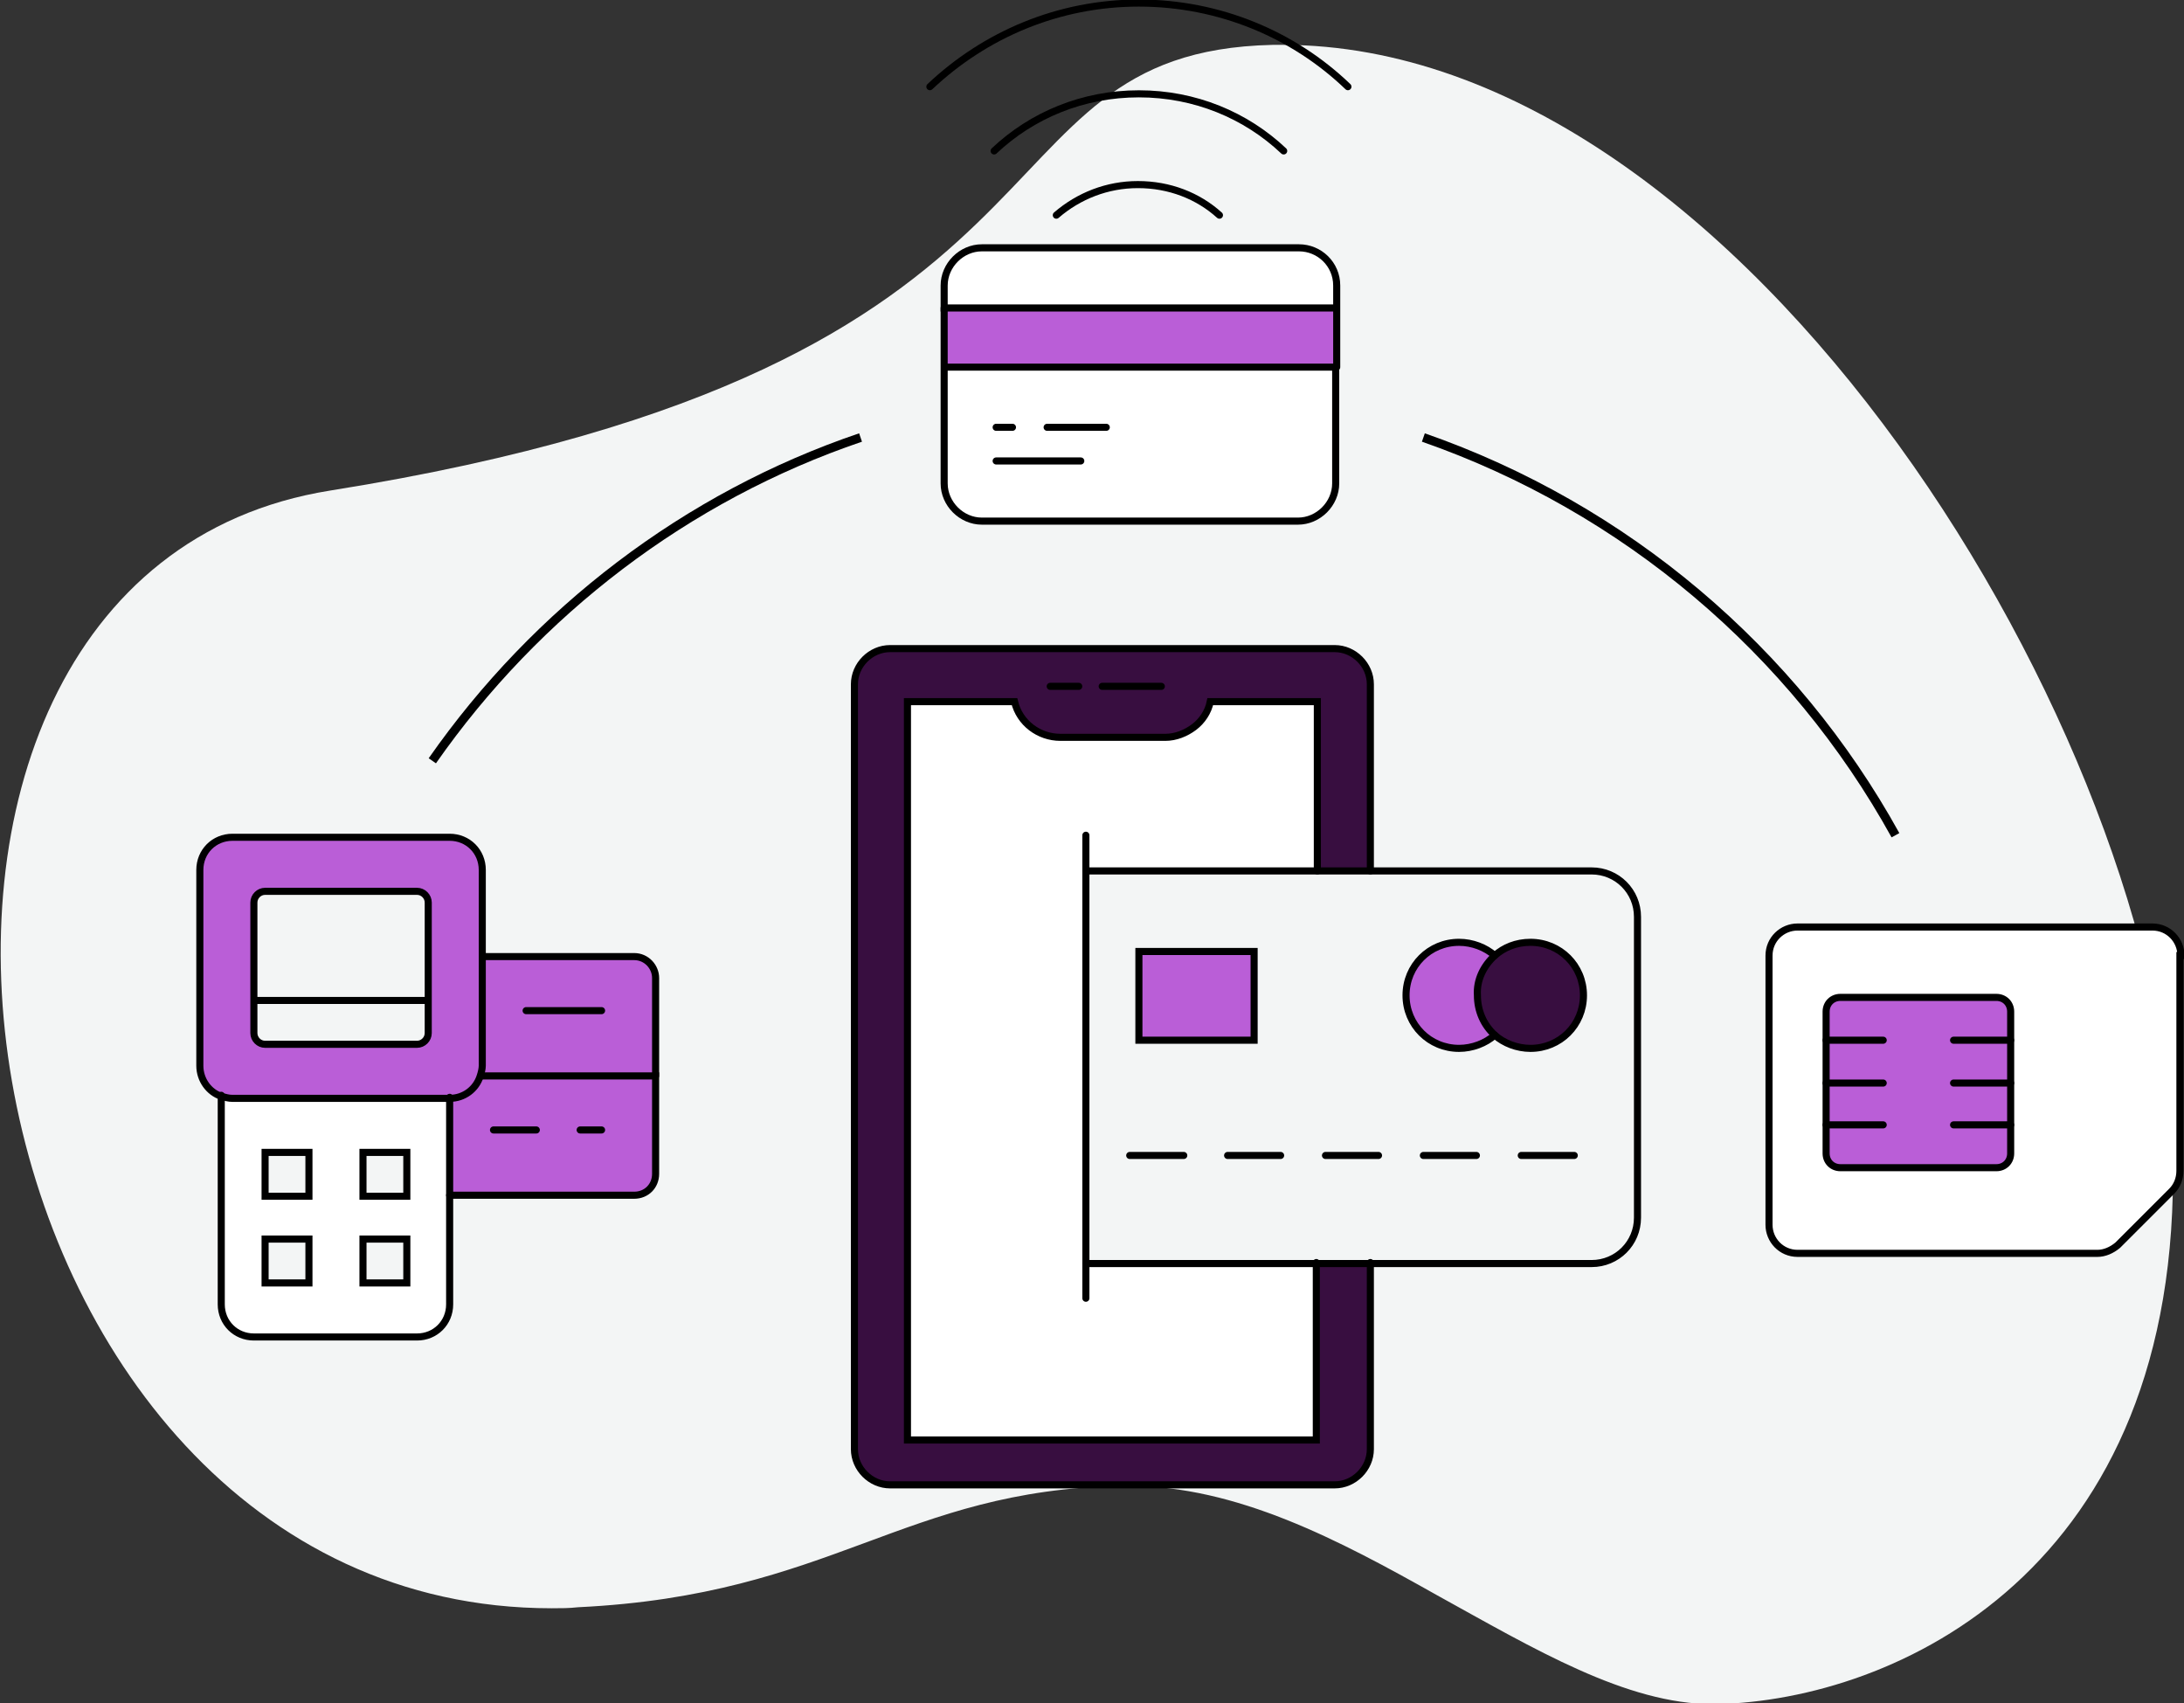 <?xml version="1.0" encoding="utf-8"?>
<!-- Generator: Adobe Illustrator 25.0.1, SVG Export Plug-In . SVG Version: 6.00 Build 0)  -->
<svg version="1.1" id="Layer_1" xmlns="http://www.w3.org/2000/svg" xmlns:xlink="http://www.w3.org/1999/xlink" x="0px" y="0px"
	 width="214.2px" height="167px" viewBox="0 0 214.2 167" style="enable-background:new 0 0 214.2 167;" xml:space="preserve">
<rect x="0" y="0" width="214.2" height="167" fill="#333333" stroke="none"/>
<style type="text/css">
	.st0{fill:#F3F5F5;}
	.st1{fill:#FFFFFF;}
	.st2{fill:#ba5ed7;}
	.st3{fill:#380e40;}
	.st4{fill:none;stroke:#000000;stroke-width:0.694;stroke-linecap:round;stroke-miterlimit:10;}
	.st5{fill:none;stroke:#000000;stroke-width:0.868;stroke-miterlimit:10;}
</style>
<g>
	<g>
		<path class="st0" d="M125.8,4.4c-0.3,0-0.7,0-1,0C94,5.1,109,35.9,32.4,48.1c-52.7,8.4-37.8,109.6,21.7,109.6c0.9,0,1.7,0,2.6-0.1
			c25-1.2,31.8-11.5,53.3-11.9c0.2,0,0.4,0,0.7,0c10.6,0,20.6,5.3,30.2,10.7c9.6,5.3,18.6,10.7,27.1,10.7c0.1,0,0.3,0,0.4,0
			c17.3-0.4,45.6-12.9,44.7-53.8C212.3,72.6,171.2,4.4,125.8,4.4"/>
	</g>
	<g>
		<g>
			<g id="XMLID_23_">
				<g>
					<path class="st1" d="M213.9,93.7v21.1c0,0.7-0.3,1.4-0.8,2l-5.3,5.3c-0.5,0.5-1.2,0.8-2,0.8h-29.4c-1.5,0-2.8-1.2-2.8-2.8V93.7
						c0-1.5,1.2-2.8,2.8-2.8h34.8C212.6,90.9,213.9,92.1,213.9,93.7z M197.2,113.1v-2.8v-4.2V102v-2.8c0-0.8-0.6-1.4-1.4-1.4h-15.3
						c-0.8,0-1.4,0.6-1.4,1.4v2.8v4.2v4.2v2.8c0,0.8,0.6,1.4,1.4,1.4h15.3C196.6,114.5,197.2,113.9,197.2,113.1z"/>
					<path class="st2" d="M179.1,102v-2.8c0-0.8,0.6-1.4,1.4-1.4h15.3c0.8,0,1.4,0.6,1.4,1.4v2.8v4.2v4.2v2.8c0,0.8-0.6,1.4-1.4,1.4
						h-15.3c-0.8,0-1.4-0.6-1.4-1.4v-2.8v-4.2V102z"/>
					<path class="st0" d="M160.5,89.9v29.5c0,2.5-2,4.5-4.5,4.5h-21.7h-5.2h-22.7V85.4h22.7h5.2h21.7
						C158.5,85.4,160.5,87.4,160.5,89.9z M155.3,97.6c0-2.9-2.3-5.2-5.2-5.2c-1.3,0-2.6,0.5-3.5,1.3c-0.9-0.8-2.2-1.3-3.5-1.3
						c-2.9,0-5.2,2.3-5.2,5.2s2.3,5.2,5.2,5.2c1.3,0,2.6-0.5,3.5-1.3c0.9,0.8,2.2,1.3,3.5,1.3C153,102.9,155.3,100.5,155.3,97.6z
						 M123,102v-8.7h-11.3v8.7H123z"/>
					<path class="st3" d="M146.6,101.5c-1.1-1-1.7-2.4-1.7-3.9c0-1.6,0.7-2.9,1.7-3.9c0.9-0.8,2.1-1.3,3.5-1.3
						c2.9,0,5.2,2.3,5.2,5.2c0,2.9-2.3,5.2-5.2,5.2C148.7,102.9,147.5,102.4,146.6,101.5z"/>
					<path class="st2" d="M146.6,93.7c-1.1,1-1.7,2.3-1.7,3.9c0,1.5,0.7,2.9,1.7,3.9c-0.9,0.8-2.1,1.3-3.5,1.3
						c-2.9,0-5.2-2.3-5.2-5.2s2.3-5.2,5.2-5.2C144.4,92.4,145.6,92.9,146.6,93.7z"/>
					<path class="st3" d="M134.4,123.8v18.3c0,1.9-1.6,3.5-3.5,3.5H87.3c-1.9,0-3.5-1.6-3.5-3.5v-75c0-1.9,1.6-3.5,3.5-3.5h43.6
						c1.9,0,3.5,1.6,3.5,3.5v18.3h-5.2V68.8h-10.5c-0.3,1-0.8,1.9-1.6,2.5c-0.8,0.6-1.8,1-2.8,1h-10.3c-2.1,0-3.9-1.4-4.5-3.5H89
						v72.4h40.1v-17.4H134.4z"/>
					<path class="st1" d="M131.1,36v11.4c0,2-1.7,3.7-3.7,3.7H96.3c-2,0-3.7-1.7-3.7-3.7V36H131.1z"/>
					<polygon class="st2" points="131.1,30.2 131.1,36 92.6,36 92.6,30.2 130.8,30.2 					"/>
					<path class="st1" d="M131.1,28v2.2h-0.3H92.6V28c0-2,1.7-3.7,3.7-3.7h31.1C129.4,24.3,131.1,26,131.1,28z"/>
					<path class="st1" d="M106.5,85.4v38.4h22.7v17.4H89V68.8h10.5c0.5,2.1,2.4,3.5,4.5,3.5h10.3c1,0,2-0.4,2.8-1
						c0.8-0.6,1.4-1.5,1.6-2.5h10.5v16.6H106.5z"/>
					<rect x="111.7" y="93.3" class="st2" width="11.3" height="8.7"/>
					<path class="st2" d="M64.4,105.5v9.6c0,1.2-0.9,2.1-2.1,2.1H44.1v-9.6c1.4,0,2.6-0.9,3-2.2l0.2,0.1H64.4z"/>
					<path class="st2" d="M64.4,95.9v9.6h-17l-0.2-0.1c0.1-0.3,0.2-0.6,0.2-1V93.8h14.9C63.4,93.8,64.4,94.8,64.4,95.9z"/>
					<path class="st2" d="M21.7,107.5c-1.2-0.4-2.1-1.6-2.1-3V85.3c0-1.8,1.4-3.2,3.2-3.2h21.3c1.8,0,3.2,1.4,3.2,3.2v8.5v10.7
						c0,0.3-0.1,0.7-0.2,1c-0.4,1.3-1.6,2.2-3,2.2H24.9h-2.1C22.4,107.7,22.1,107.6,21.7,107.5z M42,101.2v-3.2v-9.6
						c0-0.6-0.5-1.1-1.1-1.1H26c-0.6,0-1.1,0.5-1.1,1.1v9.6v3.2c0,0.6,0.5,1.1,1.1,1.1h14.9C41.5,102.3,42,101.8,42,101.2z"/>
					<path class="st1" d="M44.1,117.2v10.7c0,1.8-1.4,3.2-3.2,3.2h-16c-1.8,0-3.2-1.4-3.2-3.2v-20.4c0.3,0.1,0.7,0.2,1.1,0.2h2.1
						h19.2V117.2z M39.9,125.8v-4.3h-4.3v4.3H39.9z M39.9,117.2V113h-4.3v4.3H39.9z M30.3,125.8v-4.3H26v4.3H30.3z M30.3,117.2V113
						H26v4.3H30.3z"/>
				</g>
				<g>
					<path class="st4" d="M134.4,123.8v18.3c0,1.9-1.6,3.5-3.5,3.5H87.3c-1.9,0-3.5-1.6-3.5-3.5v-75c0-1.9,1.6-3.5,3.5-3.5h43.6
						c1.9,0,3.5,1.6,3.5,3.5v18.3"/>
					<path class="st4" d="M129.1,123.8v17.4H89V68.8h10.5c0.5,2.1,2.4,3.5,4.5,3.5h10.3c1,0,2-0.4,2.8-1c0.8-0.6,1.4-1.5,1.6-2.5
						h10.5v16.6"/>
					<path class="st4" d="M106.5,85.4h22.7h5.2h21.7c2.5,0,4.5,2,4.5,4.5v29.5c0,2.5-2,4.5-4.5,4.5h-21.7h-5.2h-22.7"/>
					<polyline class="st4" points="106.5,81.9 106.5,85.4 106.5,123.8 106.5,127.3 					"/>
					<rect x="111.7" y="93.3" class="st4" width="11.3" height="8.7"/>
					<line class="st4" x1="110.8" y1="113.3" x2="116.1" y2="113.3"/>
					<line class="st4" x1="120.4" y1="113.3" x2="125.6" y2="113.3"/>
					<line class="st4" x1="130" y1="113.3" x2="135.2" y2="113.3"/>
					<line class="st4" x1="139.6" y1="113.3" x2="144.8" y2="113.3"/>
					<line class="st4" x1="149.2" y1="113.3" x2="154.4" y2="113.3"/>
					<path class="st4" d="M146.6,93.7c0.9-0.8,2.1-1.3,3.5-1.3c2.9,0,5.2,2.3,5.2,5.2c0,2.9-2.3,5.2-5.2,5.2c-1.3,0-2.6-0.5-3.5-1.3
						c-1.1-1-1.7-2.4-1.7-3.9C144.8,96.1,145.5,94.7,146.6,93.7z"/>
					<path class="st4" d="M146.6,101.5L146.6,101.5c-0.9,0.8-2.2,1.3-3.5,1.3c-2.9,0-5.2-2.3-5.2-5.2s2.3-5.2,5.2-5.2
						c1.3,0,2.6,0.5,3.5,1.3"/>
					<path class="st4" d="M130.8,30.2H92.6V28c0-2,1.7-3.7,3.7-3.7h31.1c2,0,3.7,1.6,3.7,3.7v2.2V36"/>
					<line class="st4" x1="97.7" y1="41.9" x2="99.3" y2="41.9"/>
					<line class="st4" x1="102.7" y1="41.9" x2="108.5" y2="41.9"/>
					<line class="st4" x1="97.7" y1="45.2" x2="106" y2="45.2"/>
					<path class="st4" d="M92.6,36h38.4v11.4c0,2-1.7,3.7-3.7,3.7H96.3c-2,0-3.7-1.7-3.7-3.7V36v-5.8"/>
					<path class="st4" d="M24.9,107.7h-2.1c-0.4,0-0.7-0.1-1.1-0.2c-1.2-0.4-2.1-1.6-2.1-3V85.3c0-1.8,1.4-3.2,3.2-3.2h21.3
						c1.8,0,3.2,1.4,3.2,3.2v8.5v10.7c0,0.3-0.1,0.7-0.2,1c-0.4,1.3-1.6,2.2-3,2.2H24.9"/>
					<path class="st4" d="M21.7,107.4L21.7,107.4v20.5c0,1.8,1.4,3.2,3.2,3.2h16c1.8,0,3.2-1.4,3.2-3.2v-10.7v-9.6"/>
					<path class="st4" d="M24.9,98.1H42v3.2c0,0.6-0.5,1.1-1.1,1.1H26c-0.6,0-1.1-0.5-1.1-1.1V98.1v-9.6c0-0.6,0.5-1.1,1.1-1.1h14.9
						c0.6,0,1.1,0.5,1.1,1.1v9.6"/>
					<rect x="26" y="113" class="st4" width="4.3" height="4.3"/>
					<rect x="35.6" y="113" class="st4" width="4.3" height="4.3"/>
					<rect x="26" y="121.5" class="st4" width="4.3" height="4.3"/>
					<rect x="35.6" y="121.5" class="st4" width="4.3" height="4.3"/>
					<path class="st4" d="M47.3,93.8h14.9c1.2,0,2.1,1,2.1,2.1v9.6"/>
					<line class="st4" x1="59" y1="99.1" x2="51.6" y2="99.1"/>
					<path class="st4" d="M47.3,105.5h17v9.6c0,1.2-0.9,2.1-2.1,2.1H44.1"/>
					<line class="st4" x1="56.9" y1="110.8" x2="59" y2="110.8"/>
					<line class="st4" x1="48.4" y1="110.8" x2="52.6" y2="110.8"/>
					<path class="st4" d="M119.6,21.1c-2.1-1.9-4.9-3-8-3c-3,0-5.8,1.1-8,3"/>
					<path class="st4" d="M125.9,14.8c-3.7-3.5-8.7-5.6-14.2-5.6c-5.5,0-10.5,2.1-14.2,5.6"/>
					<path class="st4" d="M132.2,8.5c-5.3-5.1-12.6-8.2-20.5-8.2c-7.9,0-15.1,3.1-20.5,8.2"/>
					<line class="st4" x1="108.1" y1="67.3" x2="113.9" y2="67.3"/>
					<line class="st4" x1="103" y1="67.3" x2="105.8" y2="67.3"/>
					<path class="st4" d="M197.2,110.3v2.8c0,0.8-0.6,1.4-1.4,1.4h-15.3c-0.8,0-1.4-0.6-1.4-1.4v-2.8v-4.2V102v-2.8
						c0-0.8,0.6-1.4,1.4-1.4h15.3c0.8,0,1.4,0.6,1.4,1.4v2.8v4.2V110.3z"/>
					<line class="st4" x1="191.6" y1="110.3" x2="197.2" y2="110.3"/>
					<line class="st4" x1="191.6" y1="106.2" x2="197.2" y2="106.2"/>
					<line class="st4" x1="191.6" y1="102" x2="197.2" y2="102"/>
					<line class="st4" x1="179.1" y1="110.3" x2="184.7" y2="110.3"/>
					<line class="st4" x1="179.1" y1="106.2" x2="184.7" y2="106.2"/>
					<line class="st4" x1="179.1" y1="102" x2="184.7" y2="102"/>
					<path class="st4" d="M213.9,93.7c0-1.5-1.2-2.8-2.8-2.8h-34.8c-1.5,0-2.8,1.2-2.8,2.8v26.4c0,1.5,1.2,2.8,2.8,2.8h29.4
						c0.7,0,1.4-0.3,2-0.8l5.3-5.3c0.5-0.5,0.8-1.2,0.8-2V93.7z"/>
				</g>
			</g>
		</g>
	</g>
	<path class="st5" d="M42.4,74.6c10.2-14.6,24.9-25.9,42-31.7"/>
	<path class="st5" d="M139.6,42.9c19.8,6.9,36.3,20.9,46.3,39"/>
</g>
</svg>
